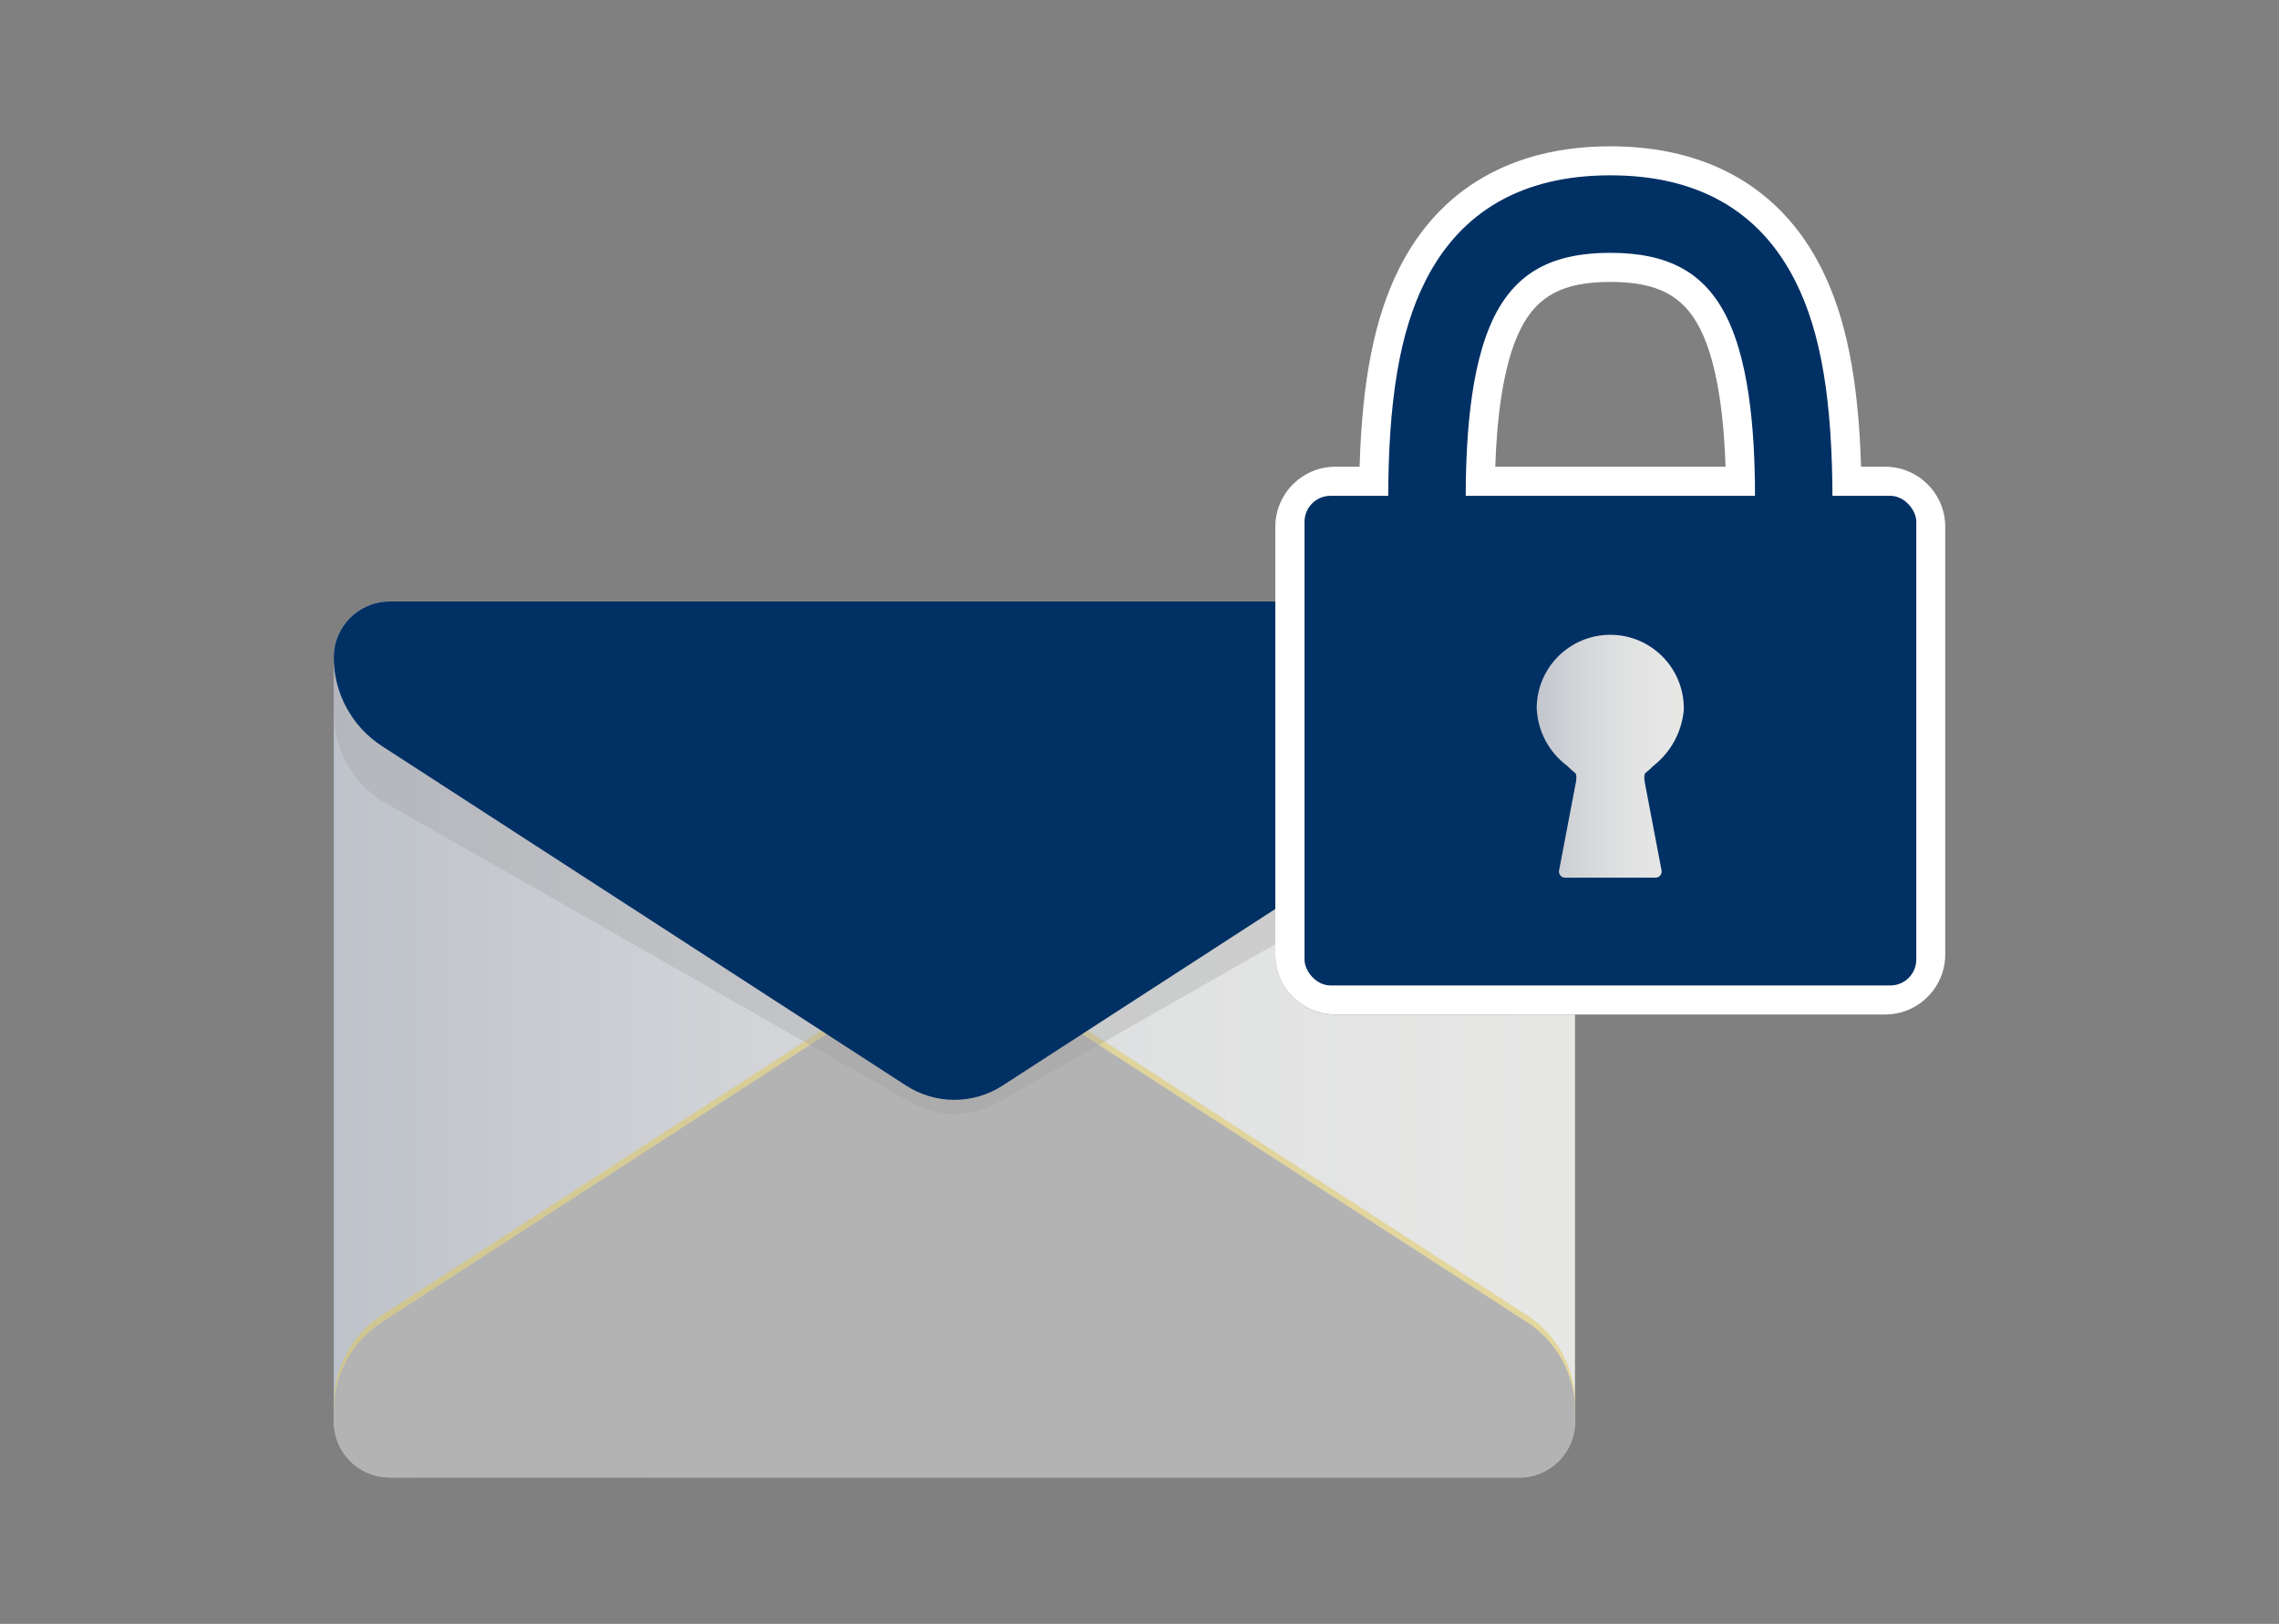 <?xml version="1.0" encoding="UTF-8"?><svg id="_レイヤー_2" xmlns="http://www.w3.org/2000/svg" xmlns:xlink="http://www.w3.org/1999/xlink" viewBox="0 0 238.71 170.14"><rect x="0" y="0" width="238.71" height="170.14" fill="#808080" stroke="none"/><defs><style>.cls-1{fill:none;}.cls-2{fill:#003064;}.cls-3{fill:#fff;}.cls-4{fill:#b3b3b3;}.cls-5{fill:#999;opacity:.3;}.cls-5,.cls-6{isolation:isolate;}.cls-7{fill:url(#_名称未設定グラデーション_33-2);}.cls-6{fill:#e0c859;opacity:.5;}.cls-8{fill:url(#_名称未設定グラデーション_33);}</style><linearGradient id="_名称未設定グラデーション_33" x1="-1419.43" y1="3148.64" x2="-1417.73" y2="3148.64" gradientTransform="translate(108264.04 169609.93) scale(76.25 -53.83)" gradientUnits="userSpaceOnUse"><stop offset="0" stop-color="#bdc1c9"/><stop offset=".34" stop-color="#d1d3d7"/><stop offset=".71" stop-color="#e1e2e2"/><stop offset="1" stop-color="#e7e7e6"/></linearGradient><linearGradient id="_名称未設定グラデーション_33-2" x1="-1269.96" y1="3245.31" x2="-1268.25" y2="3245.31" gradientTransform="translate(11640.07 48500.14) scale(9.04 -14.92)" xlink:href="#_名称未設定グラデーション_33"/></defs><g id="_レイヤー_1-2"><g><rect class="cls-1" width="238.71" height="170.14"/><g id="_グループ_10207"><path id="_パス_20779" class="cls-8" d="M139.88,106.3c-3.47,0-6.28-2.82-6.29-6.29V63.01H40.82c-3.24,0-5.86,2.62-5.86,5.86h0v80.07c0,3.24,2.62,5.86,5.86,5.86h118.29c3.24,0,5.86-2.62,5.86-5.86v-42.64h-25.09Z"/><path id="_パス_20780" class="cls-6" d="M159.92,137.78l-54.9-35.57c-3.07-1.99-7.03-1.99-10.1,0l-54.9,35.57c-3.15,2.04-5.05,5.54-5.05,9.29v1.15c0,3.24,2.62,5.86,5.86,5.86h118.29c3.24,0,5.86-2.62,5.87-5.86h0v-1.14c0-3.76-1.9-7.26-5.05-9.3Z"/><path id="_パス_20781" class="cls-4" d="M159.92,138.52l-54.9-35.57c-3.07-1.99-7.03-1.99-10.1,0l-54.9,35.57c-3.15,2.04-5.05,5.54-5.05,9.29v1.14c0,3.24,2.62,5.86,5.86,5.86h118.29c3.24,0,5.86-2.62,5.86-5.86v-1.14c0-3.75-1.9-7.25-5.05-9.29Z"/><path id="_パス_20782" class="cls-5" d="M34.96,74.63c0,3.75,1.9,7.25,5.05,9.29l54.9,31.3c3.07,1.99,7.03,1.99,10.1,0l54.9-31.3c3.15-2.04,5.05-5.54,5.05-9.29v-5.86H34.96v5.86Z"/><path id="_パス_20783" class="cls-2" d="M133.59,63.02H40.82c-3.24,0-5.86,2.62-5.86,5.86h0c0,3.75,1.9,7.25,5.05,9.29l54.9,35.57c3.07,1.99,7.03,1.99,10.1,0l28.58-18.51V63.02Z"/><path id="_パス_20784" class="cls-3" d="M197.47,48.9h-2.54c-.27-9.18-1.58-15.7-4.17-20.83-4.21-8.33-11.85-12.74-22.09-12.74s-17.88,4.41-22.09,12.74c-2.58,5.12-3.9,11.65-4.17,20.83h-2.54c-3.47,0-6.28,2.82-6.29,6.29v44.81c0,3.47,2.82,6.28,6.29,6.29h57.59c3.47,0,6.29-2.82,6.29-6.29V55.19c0-3.47-2.82-6.29-6.29-6.29Zm-16.74,0h-24.11c.14-4.28,.67-10.5,2.65-14.43,1.77-3.51,4.49-4.93,9.41-4.93s7.64,1.43,9.41,4.93c1.98,3.93,2.51,10.15,2.65,14.43Z"/><g id="_グループ_10206"><g id="_グループ_10205"><path id="_パス_20785" class="cls-2" d="M150.54,85.88c1.65,0,2.98-1.34,2.98-2.99v-30.28c0-5.8,.32-14.13,3.03-19.51,2.31-4.57,6.05-6.61,12.12-6.61s9.82,2.05,12.13,6.61c2.72,5.38,3.03,13.72,3.03,19.51v30.28c0,1.65,1.34,2.98,2.98,2.99h2.14c1.65,0,2.98-1.34,2.99-2.99v-30.28c0-10.68-1.2-17.82-3.9-23.17-3.71-7.35-10.22-11.07-19.37-11.07s-15.66,3.72-19.37,11.07c-2.7,5.34-3.9,12.49-3.9,23.17v30.28c0,1.65,1.34,2.98,2.99,2.99h2.14Z"/></g><rect id="_長方形_4587" class="cls-2" x="136.64" y="51.95" width="64.08" height="51.3" rx="2.72" ry="2.72"/><path id="_パス_20786" class="cls-7" d="M176.38,74.21c-.16,2.38-1.33,4.57-3.21,6.04-.25,.26-.52,.51-.81,.73-.13,.08-.17,.51-.09,.94l1.76,9.24c.08,.35-.13,.7-.48,.78-.06,.01-.12,.02-.18,.02h-9.4c-.36,.02-.66-.26-.68-.62,0-.06,0-.12,.02-.18l1.76-9.24c.09-.44,.04-.86-.09-.94-.29-.22-.56-.46-.81-.73-1.93-1.42-3.11-3.64-3.21-6.04,0-4.26,3.46-7.7,7.71-7.7,4.25,0,7.69,3.45,7.7,7.7h0Z"/></g></g></g></g></svg>